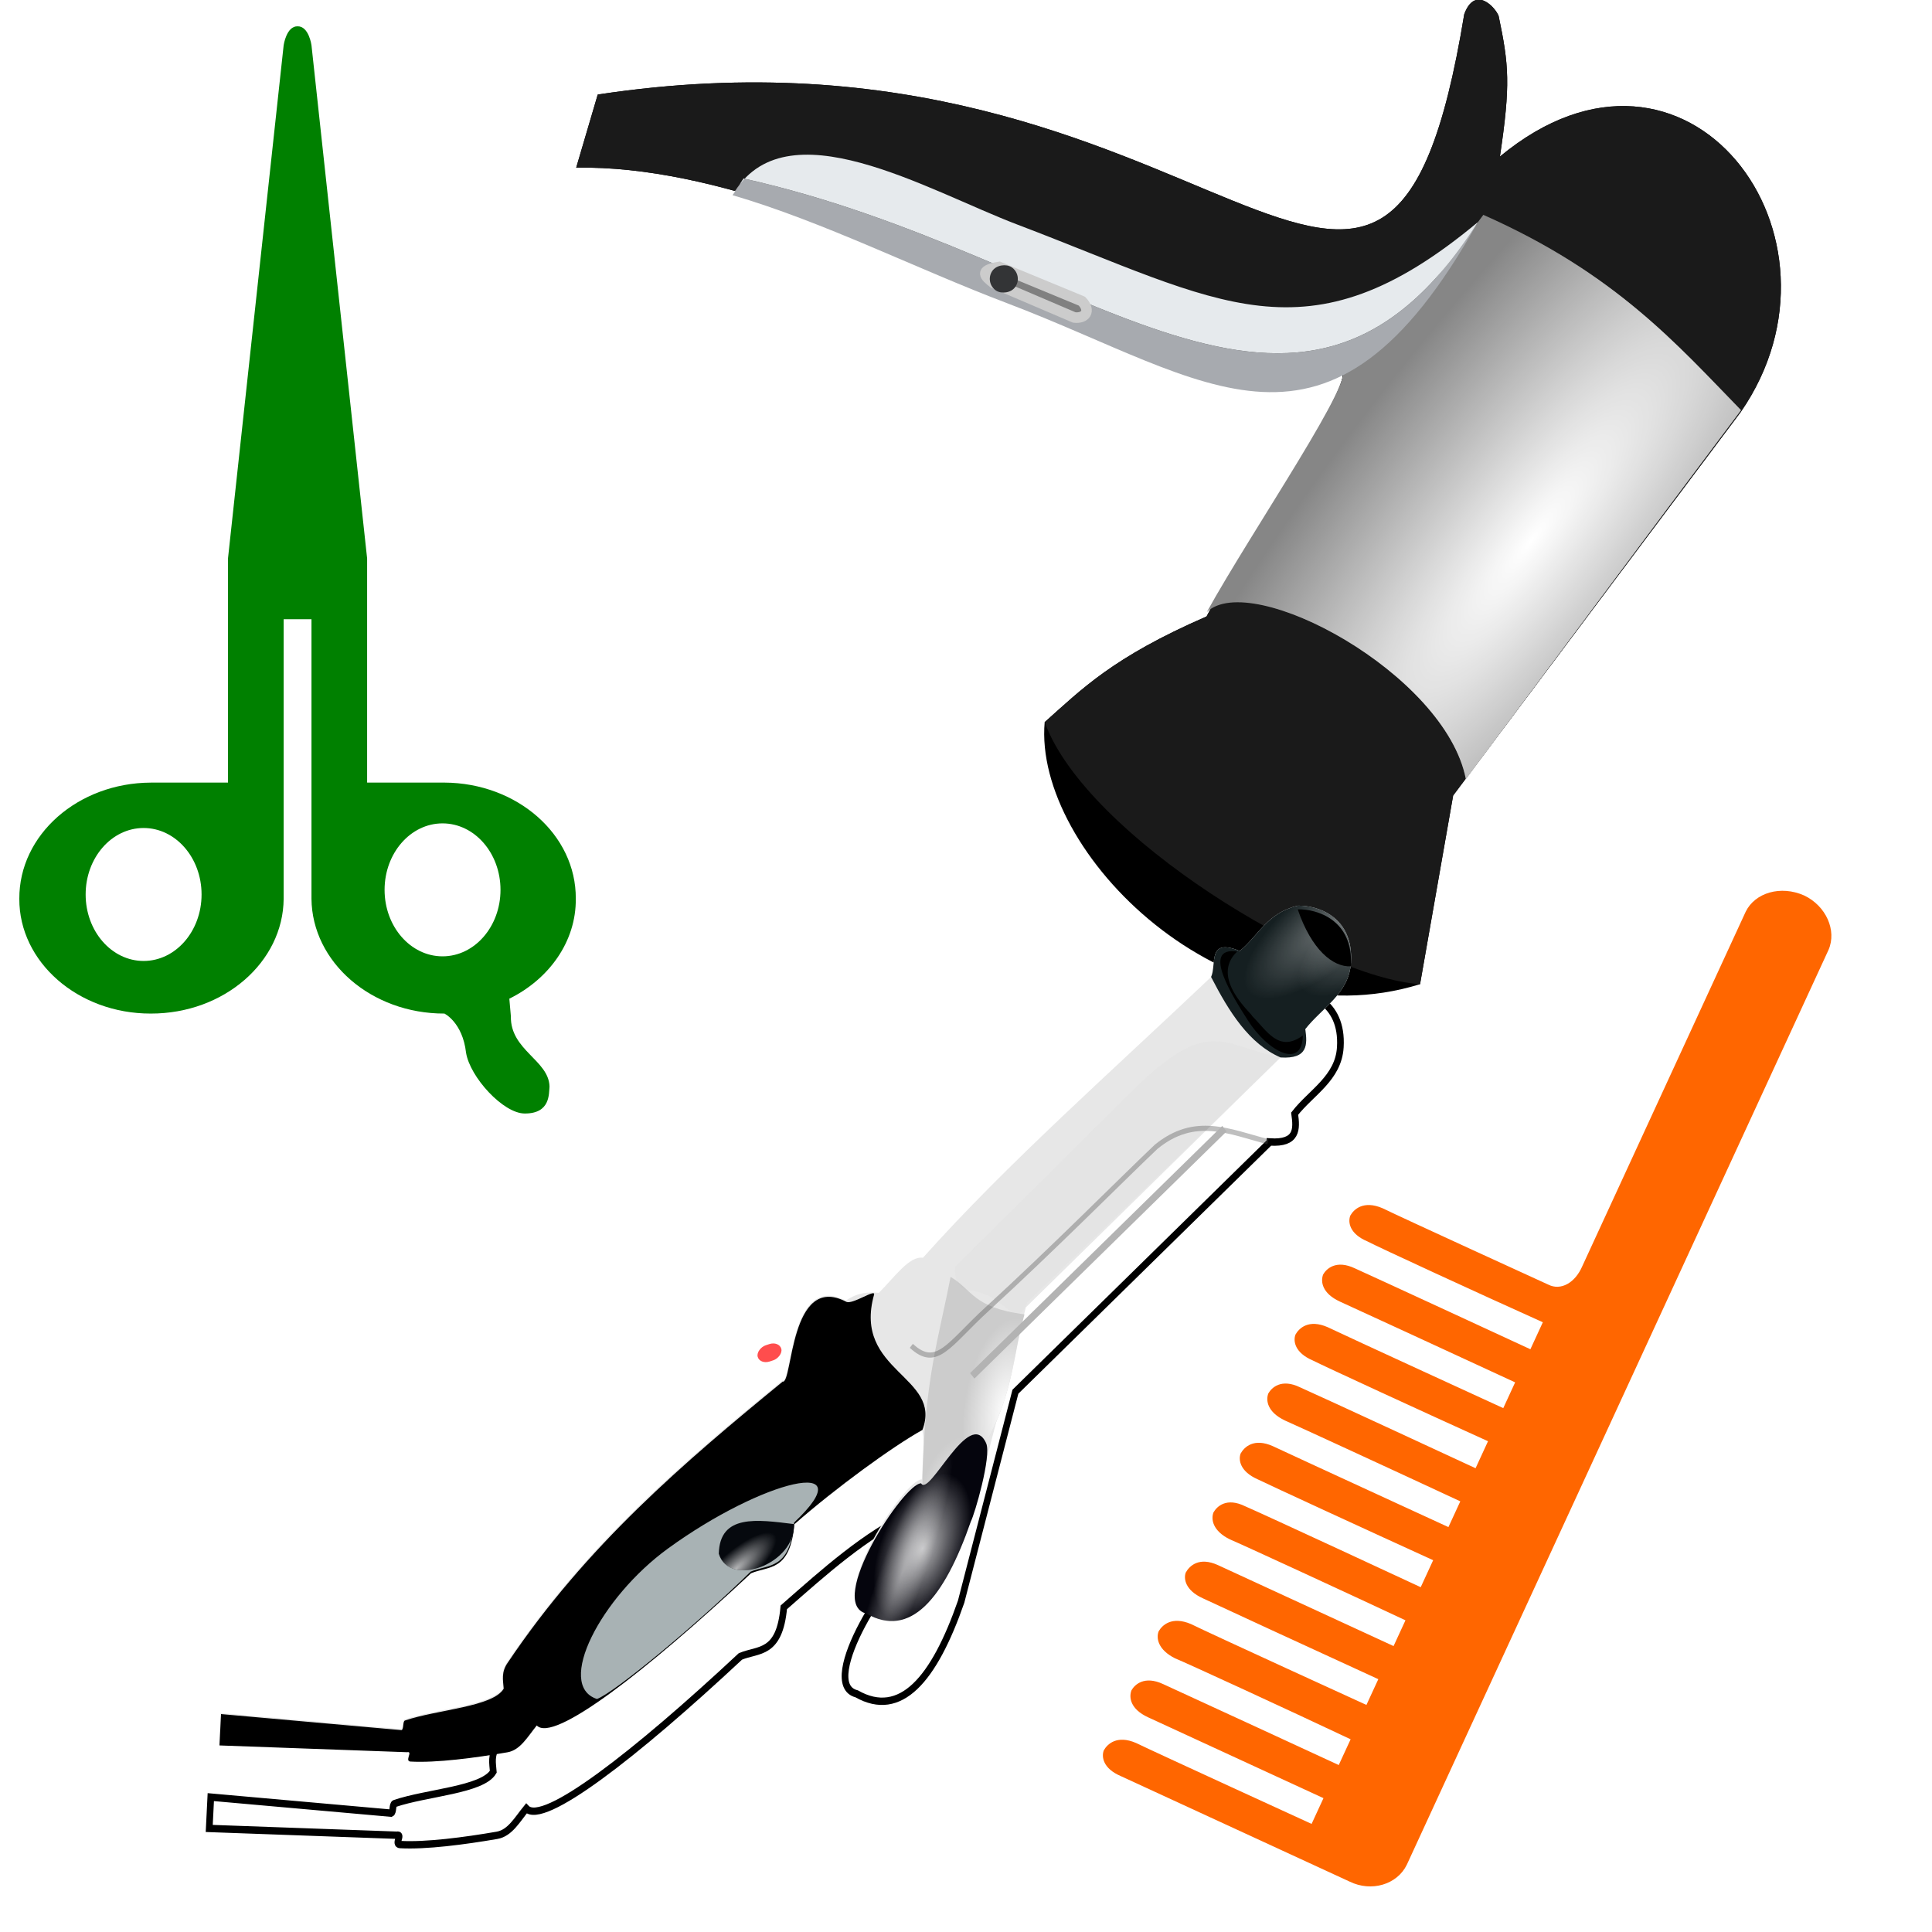 <?xml version="1.0" encoding="UTF-8" standalone="no"?>
<!-- Generator: Adobe Illustrator 16.0.0, SVG Export Plug-In . SVG Version: 6.00 Build 0)  -->

<svg
   version="1.1"
   id="Layer_1"
   x="0px"
   y="0px"
   width="100"
   height="100"
   viewBox="0 0 100 100"
   enable-background="new 0 0 382.291 615.625"
   xml:space="preserve"
   sodipodi:docname="hair.svg"
   inkscape:version="1.1.1 (3bf5ae0d25, 2021-09-20)"
   xmlns:inkscape="http://www.inkscape.org/namespaces/inkscape"
   xmlns:sodipodi="http://sodipodi.sourceforge.net/DTD/sodipodi-0.dtd"
   xmlns:xlink="http://www.w3.org/1999/xlink"
   xmlns="http://www.w3.org/2000/svg"
   xmlns:svg="http://www.w3.org/2000/svg"><sodipodi:namedview
   id="namedview12"
   pagecolor="#ffffff"
   bordercolor="#666666"
   borderopacity="1.0"
   inkscape:pageshadow="2"
   inkscape:pageopacity="0.0"
   inkscape:pagecheckerboard="0"
   showgrid="false"
   inkscape:snap-global="false"
   inkscape:zoom="4.06"
   inkscape:cx="50.123153"
   inkscape:cy="50.123153"
   inkscape:window-width="1920"
   inkscape:window-height="1001"
   inkscape:window-x="-9"
   inkscape:window-y="-9"
   inkscape:window-maximized="1"
   inkscape:current-layer="Layer_1" /><defs
   id="defs23">
	
	
	
	
	
	
	
	
<radialGradient
   id="radialGradient15339"
   gradientUnits="userSpaceOnUse"
   cy="3872.5"
   cx="-23849"
   gradientTransform="matrix(-3.103,-0.214,0.058,-0.847,-97702,2046.6)"
   r="23.36"
   inkscape:collect="always"><stop
     id="stop15312"
     style="stop-color:#ffffff"
     offset="0" /><stop
     id="stop15314"
     style="stop-color:#ffffff;stop-opacity:0"
     offset="1" /></radialGradient><filter
   id="filter10342"
   color-interpolation-filters="sRGB"
   inkscape:collect="always"
   x="-0.03"
   y="-0.026"
   width="1.06"
   height="1.051"><feGaussianBlur
     id="feGaussianBlur10344"
     stdDeviation="1.427"
     inkscape:collect="always" /></filter><radialGradient
   id="radialGradient15273"
   xlink:href="#linearGradient10354"
   gradientUnits="userSpaceOnUse"
   cy="-4.543"
   cx="-17824"
   gradientTransform="matrix(-0.508,-0.58,0.218,-0.191,-32514,-6453.6)"
   r="10.416"
   inkscape:collect="always" /><linearGradient
   id="linearGradient10354"
   inkscape:collect="always"><stop
     id="stop10356"
     style="stop-color:#ffffff"
     offset="0" /><stop
     id="stop10358"
     style="stop-color:#ffffff;stop-opacity:0"
     offset="1" /></linearGradient><radialGradient
   id="radialGradient15275"
   xlink:href="#linearGradient10354"
   gradientUnits="userSpaceOnUse"
   cy="-30.342"
   cx="-17825"
   gradientTransform="matrix(-0.504,-0.536,0.211,-0.198,-32437,-5670.4)"
   r="10.416"
   inkscape:collect="always" /><radialGradient
   id="radialGradient15277"
   xlink:href="#linearGradient10354"
   gradientUnits="userSpaceOnUse"
   cy="32.845"
   cx="-17590"
   gradientTransform="matrix(-0.461,3.2661e-5,-1.6357e-5,-0.231,-31523,3920.7)"
   r="14.352"
   inkscape:collect="always" /><radialGradient
   id="radialGradient15279"
   xlink:href="#linearGradient10354"
   gradientUnits="userSpaceOnUse"
   cy="45.191"
   cx="-17571"
   gradientTransform="matrix(-0.461,3.2661e-5,-1.6357e-5,-0.231,-31523,3920.7)"
   r="14.352"
   inkscape:collect="always" /><radialGradient
   id="radialGradient15281"
   gradientUnits="userSpaceOnUse"
   cy="24.577"
   cx="-17570"
   gradientTransform="matrix(-0.985,-0.05,0.023,-0.45,-40743,3055.9)"
   r="14.352"
   inkscape:collect="always"><stop
     id="stop10404"
     style="stop-color:#333333"
     offset="0" /><stop
     id="stop10406"
     style="stop-color:#ffffff;stop-opacity:0"
     offset="1" /></radialGradient><filter
   id="filter10371"
   color-interpolation-filters="sRGB"
   inkscape:collect="always"
   x="-0.024"
   y="-0.011"
   width="1.048"
   height="1.025"><feGaussianBlur
     id="feGaussianBlur10373"
     stdDeviation="0.211"
     inkscape:collect="always" /></filter><filter
   id="filter10411"
   color-interpolation-filters="sRGB"
   inkscape:collect="always"
   x="-0.031"
   y="-0.037"
   width="1.061"
   height="1.074"><feGaussianBlur
     id="feGaussianBlur10413"
     stdDeviation="0.346"
     inkscape:collect="always" /></filter><radialGradient
   id="radialGradient15283"
   xlink:href="#linearGradient10354"
   gradientUnits="userSpaceOnUse"
   cy="38.222"
   cx="-17763"
   gradientTransform="matrix(-0.402,-0.127,0.073,-0.23,-30556,1667.6)"
   r="13.339"
   inkscape:collect="always" /><radialGradient
   id="radialGradient15285"
   xlink:href="#linearGradient10354"
   gradientUnits="userSpaceOnUse"
   cy="39.834"
   cx="-17746"
   gradientTransform="matrix(-0.7,-0.171,0.031,-0.125,-35834,886.48)"
   r="13.339"
   inkscape:collect="always" /><radialGradient
   id="radialGradient15287"
   gradientUnits="userSpaceOnUse"
   cy="63.49"
   cx="-17763"
   gradientTransform="matrix(-0.752,-0.747,0.25,-0.252,-36783,-9324.1)"
   r="3.576"
   inkscape:collect="always"><stop
     id="stop10448"
     style="stop-color:#ffffff"
     offset="0" /><stop
     id="stop10450"
     style="stop-color:#ffffff;stop-opacity:0"
     offset="1" /></radialGradient></defs>
<path
   d="M 12.996,81.016"
   id="path2"
   style="stroke-width:0.178" /><path
   d="m 26.363,51.692 c 2.059,-1.016 3.462,-2.963 3.44,-5.173 0.022,-3.322 -3.038,-5.996 -6.801,-6.012 H 19.002 V 28.904 L 16.122,2.341 c 0,0 -0.133,-0.99 -0.72,-0.979 -0.58,-0.012 -0.72,0.979 -0.72,0.979 L 11.801,28.904 V 40.508 H 7.801 c -3.755,0.016 -6.816,2.69 -6.801,6.012 -0.016,3.275 3.045,5.949 6.801,5.942 3.795,0.008 6.856,-2.666 6.881,-5.942 V 32.05 h 1.44 v 14.47 c 0.031,3.275 3.092,5.949 6.881,5.942 0,0 0.939,0.454 1.12,2.027 0.2,1.255 1.922,3.149 3.04,3.146 1.327,0.003 1.244,-1.017 1.28,-1.398 -0.037,-1.366 -2.037,-1.876 -2,-3.635 z"
   id="path4"
   style="stroke-width:0.101;fill:#008000" /><path
   d="M 39.81,81.016"
   id="path6"
   style="stroke-width:0.178" /><path
   d="m 78.423,71.551 c -3.249,-1.504 -8.525,-3.936 -9.083,-4.187 -0.906,-0.424 -0.995,-1.026 -0.855,-1.395 0.164,-0.293 0.666,-0.783 1.645,-0.319 0.989,0.443 9.083,4.187 9.083,4.187 l 0.644,-1.397 C 76.591,66.972 71.315,64.54 70.774,64.253 69.852,63.865 69.762,63.263 69.89,62.922 c 0.177,-0.321 0.679,-0.811 1.674,-0.383 0.972,0.479 8.574,3.952 8.574,3.952 0.648,0.329 1.392,-0.09 1.763,-0.958 l 8.457,-18.346 c 0.484,-0.985 1.814,-1.377 3.029,-0.836 v 0 c 1.127,0.538 1.694,1.805 1.258,2.812 L 72.815,96.522 c -0.503,1.027 -1.834,1.419 -2.956,0.87 v 0 L 58.015,91.932 c -0.92,-0.392 -1.01,-0.995 -0.884,-1.331 0.179,-0.325 0.681,-0.815 1.674,-0.383 0.974,0.475 9.083,4.187 9.083,4.187 l 0.615,-1.333 c -3.251,-1.5 -8.527,-3.932 -9.083,-4.187 -0.908,-0.42 -0.997,-1.022 -0.855,-1.395 0.163,-0.289 0.664,-0.779 1.645,-0.319 0.987,0.447 9.083,4.187 9.083,4.187 l 0.615,-1.333 C 66.669,88.496 61.393,86.064 60.824,85.837 59.93,85.39 59.84,84.787 59.969,84.443 c 0.175,-0.317 0.677,-0.807 1.674,-0.383 0.971,0.483 9.083,4.187 9.083,4.187 l 0.615,-1.333 c -3.254,-1.492 -8.53,-3.924 -9.083,-4.187 -0.911,-0.412 -1.001,-1.015 -0.884,-1.331 0.188,-0.345 0.69,-0.835 1.674,-0.383 0.983,0.455 9.083,4.187 9.083,4.187 l 0.615,-1.333 c -3.241,-1.52 -8.518,-3.952 -9.083,-4.187 -0.898,-0.44 -0.988,-1.042 -0.855,-1.395 0.172,-0.309 0.673,-0.799 1.645,-0.319 0.996,0.427 9.083,4.187 9.083,4.187 l 0.644,-1.397 c -3.258,-1.484 -8.534,-3.916 -9.083,-4.187 -0.915,-0.404 -1.004,-1.006 -0.884,-1.331 0.185,-0.337 0.686,-0.827 1.674,-0.383 0.98,0.463 9.083,4.187 9.083,4.187 l 0.615,-1.333 c -3.245,-1.512 -8.521,-3.944 -9.083,-4.187 -0.902,-0.432 -0.992,-1.034 -0.855,-1.395 0.168,-0.301 0.67,-0.791 1.645,-0.319 0.993,0.435 9.083,4.187 9.083,4.187 l 0.644,-1.397 c -3.261,-1.476 -8.538,-3.908 -9.083,-4.187 -0.919,-0.396 -1.008,-0.999 -0.884,-1.331 0.181,-0.329 0.682,-0.819 1.674,-0.383 0.976,0.471 9.083,4.187 9.083,4.187"
   id="path8"
   style="stroke-width:0.101;fill:#ff6600" /><path
   fill="#ffffff"
   d="m 12.996,87.181 c 3.939,-0.031 7.103,-2.796 7.056,-6.165 0.047,-3.452 -3.118,-6.217 -7.056,-6.165 -3.869,-0.052 -7.033,2.713 -7.057,6.165 0.023,3.37 3.188,6.135 7.057,6.165 z"
   id="path10"
   style="stroke-width:0.178" /><path
   fill="#ffffff"
   d="M 12.996,81.016"
   id="path12"
   style="stroke-width:0.178" /><path
   fill="#ffffff"
   d="m 39.81,87.181 c -3.928,-0.031 -7.092,-2.796 -7.057,-6.165 -0.036,-3.452 3.129,-6.217 7.057,-6.165 3.88,-0.052 7.044,2.713 7.056,6.165 -0.012,3.37 -3.177,6.135 -7.056,6.165 z"
   id="path14"
   style="stroke-width:0.178" /><path
   fill="#ffffff"
   d="M 39.81,81.016"
   id="path16"
   style="stroke-width:0.178" />
<g
   id="g15329"
   inkscape:export-ydpi="90"
   inkscape:export-xdpi="90"
   inkscape:export-filename="E:\PEKNA_STRANKA\PROJEKTY\Svadobne_salony\Sablona\vzhlad-katalogu\ikony\kadernicke-salony-big.png"
   transform="matrix(-0.302,0.456,-0.456,-0.302,-5244.847,11900.809)"><path
     id="path15304"
     sodipodi:nodetypes="cccccccccccc"
     style="fill:#000000"
     d="m -23460,3967.4 c -39.681,-43.812 -9.273,-83.202 -51.619,-64.17 -2.866,0.674 -2.166,-2.107 -1.657,-2.806 3.309,-3.355 4.778,-4.534 11.026,-7.447 -22.014,-6.661 -12.612,-32.786 7.602,-32.35 l 45.255,2.652 16.617,-7.248 c 14.931,12.22 9.788,37.43 -1.061,43.31 -4.517,-1.2 -8.639,-1.955 -16.794,-7.248 -8.721,0.825 -28.721,0.522 -26.163,2.475 13.166,4.529 8.744,48.994 23.688,70.711 z" /><path
     id="path15322"
     sodipodi:nodetypes="cccccccccccc"
     style="fill:#1a1a1a"
     d="m -23460,3967.4 c -39.681,-43.812 -9.273,-83.202 -51.619,-64.17 -2.866,0.674 -2.166,-2.107 -1.657,-2.806 3.309,-3.355 4.778,-4.534 11.026,-7.447 -22.014,-6.661 -12.612,-32.786 7.602,-32.35 l 45.255,2.652 16.617,-7.248 c 4.673,8.225 5.759,34.111 -1.061,43.31 -4.517,-1.2 -8.639,-1.955 -16.794,-7.248 -8.721,0.825 -28.721,0.522 -26.163,2.475 13.166,4.529 8.744,48.994 23.688,70.711 z" /><path
     id="path15306"
     sodipodi:nodetypes="cccccc"
     style="fill:#868686"
     d="m -23451,3892.3 c -5.678,-1.286 -7.611,-22.034 -0.353,-29.168 -14.166,-0.774 -28.291,-1.543 -43.487,-2.431 -1.828,8.432 -4.235,17.074 -1.945,30.538 7.736,0.463 16.381,0.471 19.622,3.182 -0.875,-1.717 17.442,-1.414 26.163,-2.121 z" /><path
     id="path15308"
     sodipodi:nodetypes="cccccc"
     style="fill:url(#radialGradient15339)"
     d="m -23451,3892.3 c -5.678,-1.286 -7.611,-22.034 -0.353,-29.168 -14.166,-0.774 -28.291,-1.543 -43.487,-2.431 -1.828,8.432 -4.235,17.074 -1.945,30.538 7.736,0.463 16.381,0.471 19.622,3.182 -0.875,-1.717 17.442,-1.414 26.163,-2.121 z" /><path
     id="path15318"
     sodipodi:nodetypes="ccscc"
     style="fill:#a7aaaf"
     d="m -23461,3951.5 c -11.967,-31.19 -3.287,-60.764 -34.919,-60.207 28.943,-2.204 26.478,12.924 30.984,32.879 2.03,8.966 3.17,18.744 5.829,27.332 h -1.894 z" /><path
     id="path15320"
     sodipodi:nodetypes="ccsccc"
     style="fill:#e6eaed"
     d="m -23461,3951.5 c -11.967,-31.19 -3.287,-60.764 -34.919,-60.207 20.193,6.046 19.728,16.174 24.234,36.129 2.03,8.966 2.67,24.744 12.579,24.082 h -1.894 z" /><path
     id="path15324"
     sodipodi:nodetypes="ccccc"
     style="fill:#808080;stroke:#cccccc;stroke-width:1px"
     d="m -23469,3918.4 1.625,8.312 c 1.359,1.493 1.49,0.616 1.562,-0.375 l -1.5,-8.188 c -0.467,-0.921 -1.386,-1.013 -1.687,0.25 z" /><rect
     id="rect15327"
     style="fill:#333436"
     rx="1.326"
     ry="1.326"
     height="2.652"
     width="2.652"
     y="3924.4"
     x="-23468" /></g><g
   id="g15249"
   inkscape:export-ydpi="90"
   inkscape:export-xdpi="90"
   inkscape:export-filename="E:\PEKNA_STRANKA\PROJEKTY\Svadobne_salony\Sablona\vzhlad-katalogu\ikony\kadernicke-salony-big.png"
   transform="matrix(-0.095,0.729,-0.661,-0.086,411.209,17484.504)"><path
     id="path11596"
     style="fill:#ffffff;stroke:#000000;filter:url(#filter10342)"
     d="m -17639,-4.888 c -0.251,-4.114 -2.2,-3.753 -4.25,-3.125 -3.154,-2.052 -5.558,-5.821 -9.75,-5.5 -6.325,0.483 -7.14,6.156 -6.75,9 1.523,4.429 4.712,5.248 7.125,7.75 -1.257,5.136 2.243,3.135 4,3.75 14.317,12.819 28.71,26.691 42.875,37.375 -0.06,2.084 3.263,3.944 5.5,5.875 0.06,1.523 0.255,3.063 1.625,4.75 -2.957,8.952 12.034,6.326 11.875,7.875 12.641,13.127 25.566,26.012 42.625,35.375 1.442,0.859 2.501,0.378 3.625,0.125 2.653,1.256 3.977,9.492 6.018,14.055 0.152,0.34 1.187,-0.012 1.357,0.32 l 1,27.125 4.25,-0.375 -2.375,-28 c -0.287,-0.916 1.259,0.231 1.199,-0.684 -0.25,-3.831 -1.625,-9.527 -2.945,-14.228 -0.527,-1.878 -2.468,-2.704 -4.129,-3.837 2.096,-2.8 -9.105,-15.086 -24.25,-28.875 -1.34,-2.527 -0.894,-5.777 -7.375,-5.5 -5.543,-5.37 -11.175,-10.684 -14.937,-17.188 1.446,-0.561 2.922,-0.625 6.812,-0.938 0.188,2.531 17.832,11.897 18.5,5.625 2.588,-7.014 -3.274,-11.229 -14.25,-13.75 l -29.25,-4 -38.125,-33 z"
     inkscape:export-ydpi="90"
     sodipodi:nodetypes="ccccccccccccsccccssccccccccc"
     inkscape:export-filename="E:\PEKNA_STRANKA\PROJEKTY\Svadobne_salony\Sablona\vzhlad-katalogu\ikony\kadernicke-salony-big.png"
     transform="matrix(0.518,0,0,0.518,-14307,3894.6)"
     inkscape:export-xdpi="90" /><path
     id="path11598"
     style="fill:#e7e7e7"
     d="m -23450,3892.1 c -0.129,-2.132 -1.14,-1.945 -2.203,-1.62 -1.633,-1.063 -2.881,-3.017 -5.053,-2.851 -3.278,0.25 -3.7,3.191 -3.498,4.665 0.789,2.296 2.442,2.72 3.693,4.017 -0.652,2.662 1.162,1.625 2.073,1.944 7.421,6.644 14.88,13.835 22.223,19.372 -0.03,1.08 1.691,2.044 2.851,3.045 0.03,0.789 0.132,1.588 0.842,2.462 -1.533,4.64 6.238,3.279 6.156,4.082 6.551,6.804 13.251,13.483 22.093,18.336 0.748,0.445 1.297,0.196 1.879,0.064 1.375,0.651 2.061,4.92 3.119,7.285 0.08,0.176 0.616,-0.01 0.704,0.166 l 0.518,14.06 2.203,-0.194 -1.231,-14.513 c -0.149,-0.474 0.653,0.12 0.621,-0.355 -0.129,-1.986 -0.842,-4.938 -1.527,-7.375 -0.272,-0.973 -1.278,-1.401 -2.14,-1.989 1.087,-1.451 -4.718,-7.82 -12.569,-14.967 -0.695,-1.31 -0.463,-2.995 -3.822,-2.851 -2.873,-2.784 -5.793,-5.538 -7.743,-8.909 0.75,-0.291 1.515,-0.324 3.531,-0.486 0.1,1.312 9.243,6.166 9.589,2.916 1.342,-3.636 -1.697,-5.821 -7.386,-7.127 l -15.161,-2.073 -19.762,-17.105 z"
     inkscape:export-ydpi="90"
     sodipodi:nodetypes="ccccccccccccsccccssccccccccc"
     inkscape:export-filename="E:\PEKNA_STRANKA\PROJEKTY\Svadobne_salony\Sablona\vzhlad-katalogu\ikony\kadernicke-salony-big.png"
     inkscape:export-xdpi="90" /><path
     id="path11600"
     style="fill:#151f21"
     d="m -23450,3892.1 c -0.129,-2.132 -1.14,-1.945 -2.203,-1.62 -1.633,-1.063 -2.881,-3.017 -5.053,-2.851 -3.278,0.25 -3.7,3.191 -3.498,4.665 0.789,2.296 2.442,2.72 3.693,4.017 -0.652,2.662 1.162,1.625 2.073,1.944 2.284,-1.741 4.326,-3.603 4.988,-6.155 z"
     inkscape:export-ydpi="90"
     sodipodi:nodetypes="ccccccc"
     inkscape:export-filename="E:\PEKNA_STRANKA\PROJEKTY\Svadobne_salony\Sablona\vzhlad-katalogu\ikony\kadernicke-salony-big.png"
     inkscape:export-xdpi="90" /><path
     id="path11602"
     style="opacity:0.391;fill:url(#radialGradient15273)"
     d="m -23450,3892.1 c -0.129,-2.132 -1.14,-1.945 -2.203,-1.62 -1.633,-1.063 -2.881,-3.017 -5.053,-2.851 -3.278,0.25 -3.7,3.191 -3.498,4.665 0.789,2.296 2.442,2.72 3.693,4.017 -0.652,2.662 1.162,1.625 2.073,1.944 2.284,-1.741 4.326,-3.603 4.988,-6.155 z"
     inkscape:export-ydpi="90"
     sodipodi:nodetypes="ccccccc"
     inkscape:export-filename="E:\PEKNA_STRANKA\PROJEKTY\Svadobne_salony\Sablona\vzhlad-katalogu\ikony\kadernicke-salony-big.png"
     inkscape:export-xdpi="90" /><path
     id="path11604"
     style="opacity:0.348;fill:url(#radialGradient15275)"
     d="m -23450,3892.1 c -0.129,-2.132 -1.14,-1.945 -2.203,-1.62 -1.633,-1.063 -2.881,-3.017 -5.053,-2.851 -3.278,0.25 -3.7,3.191 -3.498,4.665 0.789,2.296 2.442,2.72 3.693,4.017 -0.652,2.662 1.162,1.625 2.073,1.944 2.284,-1.741 4.326,-3.603 4.988,-6.155 z"
     inkscape:export-ydpi="90"
     sodipodi:nodetypes="ccccccc"
     inkscape:export-filename="E:\PEKNA_STRANKA\PROJEKTY\Svadobne_salony\Sablona\vzhlad-katalogu\ikony\kadernicke-salony-big.png"
     inkscape:export-xdpi="90" /><path
     id="path11606"
     style="fill:#000000"
     d="m -23457,3887.6 c -3.278,0.25 -3.7,3.191 -3.498,4.665 2.694,-1.463 3.727,-3.293 3.498,-4.665 z"
     inkscape:export-ydpi="90"
     sodipodi:nodetypes="ccc"
     inkscape:export-filename="E:\PEKNA_STRANKA\PROJEKTY\Svadobne_salony\Sablona\vzhlad-katalogu\ikony\kadernicke-salony-big.png"
     inkscape:export-xdpi="90" /><path
     id="path11608"
     style="fill:#000000"
     d="m -23457,3896.5 c 2.1,1.898 4.225,-1.8 4.369,-1.803 0.875,-1.263 2.35,-2.421 0.894,-4.093 2.424,-0.297 1.419,2.562 -0.549,4.377 -1.383,1.275 -4.758,4.449 -4.714,1.519 z"
     inkscape:export-ydpi="90"
     sodipodi:nodetypes="cccsc"
     inkscape:export-filename="E:\PEKNA_STRANKA\PROJEKTY\Svadobne_salony\Sablona\vzhlad-katalogu\ikony\kadernicke-salony-big.png"
     inkscape:export-xdpi="90" /><path
     id="path11610"
     style="fill:#cccccc"
     d="m -23417,3915.4 c -7.242,0.918 -10.393,0.183 -14.683,-0.092 0.706,-1.842 1.945,-2.005 1.947,-6.07 3.066,0.497 5.358,0.038 9.345,1.672 -1.444,0.696 -0.09,1.863 3.528,3.413 0.02,0.368 0.189,0.764 -0.137,1.077 z"
     inkscape:export-ydpi="90"
     sodipodi:nodetypes="cccccc"
     inkscape:export-filename="E:\PEKNA_STRANKA\PROJEKTY\Svadobne_salony\Sablona\vzhlad-katalogu\ikony\kadernicke-salony-big.png"
     inkscape:export-xdpi="90" /><path
     id="path11612"
     style="fill:url(#radialGradient15277)"
     d="m -23417,3915.4 c -7.242,0.918 -10.393,0.183 -14.683,-0.092 0.706,-1.842 1.945,-2.005 1.947,-6.07 3.066,0.497 5.358,0.038 9.345,1.672 -1.444,0.696 -0.09,1.863 3.528,3.413 0.02,0.368 0.189,0.764 -0.137,1.077 z"
     inkscape:export-ydpi="90"
     sodipodi:nodetypes="cccccc"
     inkscape:export-filename="E:\PEKNA_STRANKA\PROJEKTY\Svadobne_salony\Sablona\vzhlad-katalogu\ikony\kadernicke-salony-big.png"
     inkscape:export-xdpi="90" /><path
     id="path11614"
     style="fill:url(#radialGradient15279)"
     d="m -23417,3915.4 c -7.242,0.918 -10.393,0.183 -14.683,-0.092 0.706,-1.842 1.945,-2.005 1.947,-6.07 3.066,0.497 5.358,0.038 9.345,1.672 -1.444,0.696 -0.09,1.863 3.528,3.413 0.02,0.368 0.189,0.764 -0.137,1.077 z"
     inkscape:export-ydpi="90"
     sodipodi:nodetypes="cccccc"
     inkscape:export-filename="E:\PEKNA_STRANKA\PROJEKTY\Svadobne_salony\Sablona\vzhlad-katalogu\ikony\kadernicke-salony-big.png"
     inkscape:export-xdpi="90" /><path
     id="path11616"
     style="opacity:0.548;fill:url(#radialGradient15281)"
     d="m -23417,3915.4 c -7.242,0.918 -10.393,0.183 -14.683,-0.092 0.706,-1.842 1.945,-2.005 1.947,-6.07 3.066,0.497 5.358,0.038 9.345,1.672 -1.444,0.696 -0.09,1.863 3.528,3.413 0.02,0.368 0.189,0.764 -0.137,1.077 z"
     inkscape:export-ydpi="90"
     sodipodi:nodetypes="cccccc"
     inkscape:export-filename="E:\PEKNA_STRANKA\PROJEKTY\Svadobne_salony\Sablona\vzhlad-katalogu\ikony\kadernicke-salony-big.png"
     inkscape:export-xdpi="90" /><path
     id="path11618"
     style="opacity:0.07;fill:#b3b3b3"
     d="m -23450,3892.1 c -0.259,4.455 -2.147,5.709 2.851,10.367 l 14.707,12.569 c 0.915,-0.018 1.374,-0.436 1.556,-1.101 -0.308,-2.957 2.58,-4.167 0.259,-4.795 z"
     inkscape:export-ydpi="90"
     sodipodi:nodetypes="cccccc"
     inkscape:export-filename="E:\PEKNA_STRANKA\PROJEKTY\Svadobne_salony\Sablona\vzhlad-katalogu\ikony\kadernicke-salony-big.png"
     inkscape:export-xdpi="90" /><path
     id="path11620"
     style="opacity:0.6;fill:none;stroke:#4d4d4d;stroke-width:0.7;filter:url(#filter10371)"
     d="m -17639,-4.586 c -0.676,5.939 -2.319,11.361 2.652,16.529 4.886,4.383 15.518,13.322 24.855,21.996 5.399,5.016 8.993,6.274 6.257,10.531"
     inkscape:export-ydpi="90"
     sodipodi:nodetypes="ccsc"
     inkscape:export-filename="E:\PEKNA_STRANKA\PROJEKTY\Svadobne_salony\Sablona\vzhlad-katalogu\ikony\kadernicke-salony-big.png"
     transform="matrix(0.518,0,0,0.518,-14307,3894.6)"
     inkscape:export-xdpi="90" /><path
     id="path11622"
     style="fill:none;stroke:#b3b3b3;stroke-width:1px;filter:url(#filter10411)"
     d="m -17640,2.132 37.742,32.704"
     inkscape:export-ydpi="90"
     sodipodi:nodetypes="cc"
     inkscape:export-filename="E:\PEKNA_STRANKA\PROJEKTY\Svadobne_salony\Sablona\vzhlad-katalogu\ikony\kadernicke-salony-big.png"
     transform="matrix(0.518,0,0,0.518,-14307,3894.6)"
     inkscape:export-xdpi="90" /><path
     id="path11624"
     style="fill:#05050d"
     d="m -23417,3915.5 c 0.1,1.312 9.243,6.166 9.589,2.916 1.342,-3.636 -1.697,-5.821 -7.386,-7.127 -0.515,-0.217 -4.771,-0.95 -5.596,-0.39 -2.43,1.648 4.325,3.832 3.393,4.601 z"
     inkscape:export-ydpi="90"
     sodipodi:nodetypes="cccsc"
     inkscape:export-filename="E:\PEKNA_STRANKA\PROJEKTY\Svadobne_salony\Sablona\vzhlad-katalogu\ikony\kadernicke-salony-big.png"
     inkscape:export-xdpi="90" /><path
     id="path11626"
     style="opacity:0.748;fill:url(#radialGradient15283)"
     d="m -23417,3915.5 c 0.1,1.312 9.243,6.166 9.589,2.916 1.342,-3.636 -1.697,-5.821 -7.386,-7.127 -0.515,-0.217 -4.771,-0.95 -5.596,-0.39 -2.43,1.648 4.325,3.832 3.393,4.601 z"
     inkscape:export-ydpi="90"
     sodipodi:nodetypes="cccsc"
     inkscape:export-filename="E:\PEKNA_STRANKA\PROJEKTY\Svadobne_salony\Sablona\vzhlad-katalogu\ikony\kadernicke-salony-big.png"
     inkscape:export-xdpi="90" /><path
     id="path11628"
     style="opacity:0.378;fill:url(#radialGradient15285)"
     d="m -23417,3915.5 c 0.1,1.312 9.243,6.166 9.589,2.916 1.342,-3.636 -1.697,-5.821 -7.386,-7.127 -0.515,-0.217 -4.771,-0.95 -5.596,-0.39 -2.43,1.648 4.325,3.832 3.393,4.601 z"
     inkscape:export-ydpi="90"
     sodipodi:nodetypes="cccsc"
     inkscape:export-filename="E:\PEKNA_STRANKA\PROJEKTY\Svadobne_salony\Sablona\vzhlad-katalogu\ikony\kadernicke-salony-big.png"
     inkscape:export-xdpi="90" /><path
     id="path11630"
     style="fill:#000000"
     d="m -23429,3923.1 c -1.533,4.64 6.238,3.279 6.156,4.082 6.551,6.804 13.251,13.483 22.093,18.336 0.748,0.445 1.297,0.196 1.879,0.064 1.375,0.651 2.061,4.92 3.119,7.285 0.08,0.176 0.616,-0.01 0.704,0.166 l 0.518,14.06 2.203,-0.194 -1.231,-14.513 c -0.149,-0.474 0.653,0.12 0.621,-0.355 -0.129,-1.986 -0.842,-4.938 -1.527,-7.375 -0.272,-0.973 -1.278,-1.401 -2.14,-1.989 1.087,-1.451 -4.718,-7.82 -12.569,-14.967 -0.695,-1.31 -0.463,-2.995 -3.822,-2.851 -2.873,-2.784 -6.311,-6.769 -7.743,-8.909 -3.951,-1.046 -3.423,5.967 -9.008,5.079 -0.454,-0.072 0.937,1.592 0.747,2.08 z"
     inkscape:export-ydpi="90"
     sodipodi:nodetypes="ccccsccccssccccsc"
     inkscape:export-filename="E:\PEKNA_STRANKA\PROJEKTY\Svadobne_salony\Sablona\vzhlad-katalogu\ikony\kadernicke-salony-big.png"
     inkscape:export-xdpi="90" /><path
     id="path11632"
     style="fill:#a8b2b4"
     d="m -23399,3938.3 c -0.571,-1.245 -6.056,-6.895 -10.287,-10.56 -0.695,-1.31 -0.463,-2.995 -3.822,-2.851 -5.37,-4.828 -2.712,2.849 2.958,9.451 4.044,4.709 10.587,7.3 11.151,3.96 z"
     inkscape:export-ydpi="90"
     sodipodi:nodetypes="cccsc"
     inkscape:export-filename="E:\PEKNA_STRANKA\PROJEKTY\Svadobne_salony\Sablona\vzhlad-katalogu\ikony\kadernicke-salony-big.png"
     inkscape:export-xdpi="90" /><path
     id="path11634"
     style="fill:#06090e"
     d="m -23413,3924.9 c 2.732,-0.578 5.091,4.298 2.754,5.475 -2.79,0.331 -2.739,-2.609 -2.754,-5.475 z"
     inkscape:export-ydpi="90"
     sodipodi:nodetypes="ccc"
     inkscape:export-filename="E:\PEKNA_STRANKA\PROJEKTY\Svadobne_salony\Sablona\vzhlad-katalogu\ikony\kadernicke-salony-big.png"
     inkscape:export-xdpi="90" /><path
     id="path11636"
     style="opacity:0.696;fill:url(#radialGradient15287)"
     d="m -23413,3924.9 c 2.732,-0.578 5.091,4.298 2.754,5.475 -2.79,0.331 -2.739,-2.609 -2.754,-5.475 z"
     inkscape:export-ydpi="90"
     sodipodi:nodetypes="ccc"
     inkscape:export-filename="E:\PEKNA_STRANKA\PROJEKTY\Svadobne_salony\Sablona\vzhlad-katalogu\ikony\kadernicke-salony-big.png"
     inkscape:export-xdpi="90" /><rect
     id="rect11638"
     style="opacity:0.696;fill:#ff0000"
     inkscape:export-ydpi="90"
     inkscape:export-filename="E:\PEKNA_STRANKA\PROJEKTY\Svadobne_salony\Sablona\vzhlad-katalogu\ikony\kadernicke-salony-big.png"
     transform="matrix(0.917,-0.4,0.4,0.917,0,0)"
     ry="0.802"
     width="1.191"
     inkscape:export-xdpi="90"
     y="-5763.3"
     x="-23032"
     height="1.901" /></g><ellipse
   style="fill:#ffffff;stroke-width:13.54"
   id="path456"
   cx="7.433"
   cy="46.298"
   rx="3"
   ry="3.441" /><ellipse
   style="fill:#ffffff;stroke-width:13.54"
   id="path456-7"
   cx="22.906"
   cy="46.059"
   rx="3"
   ry="3.441" /></svg>
